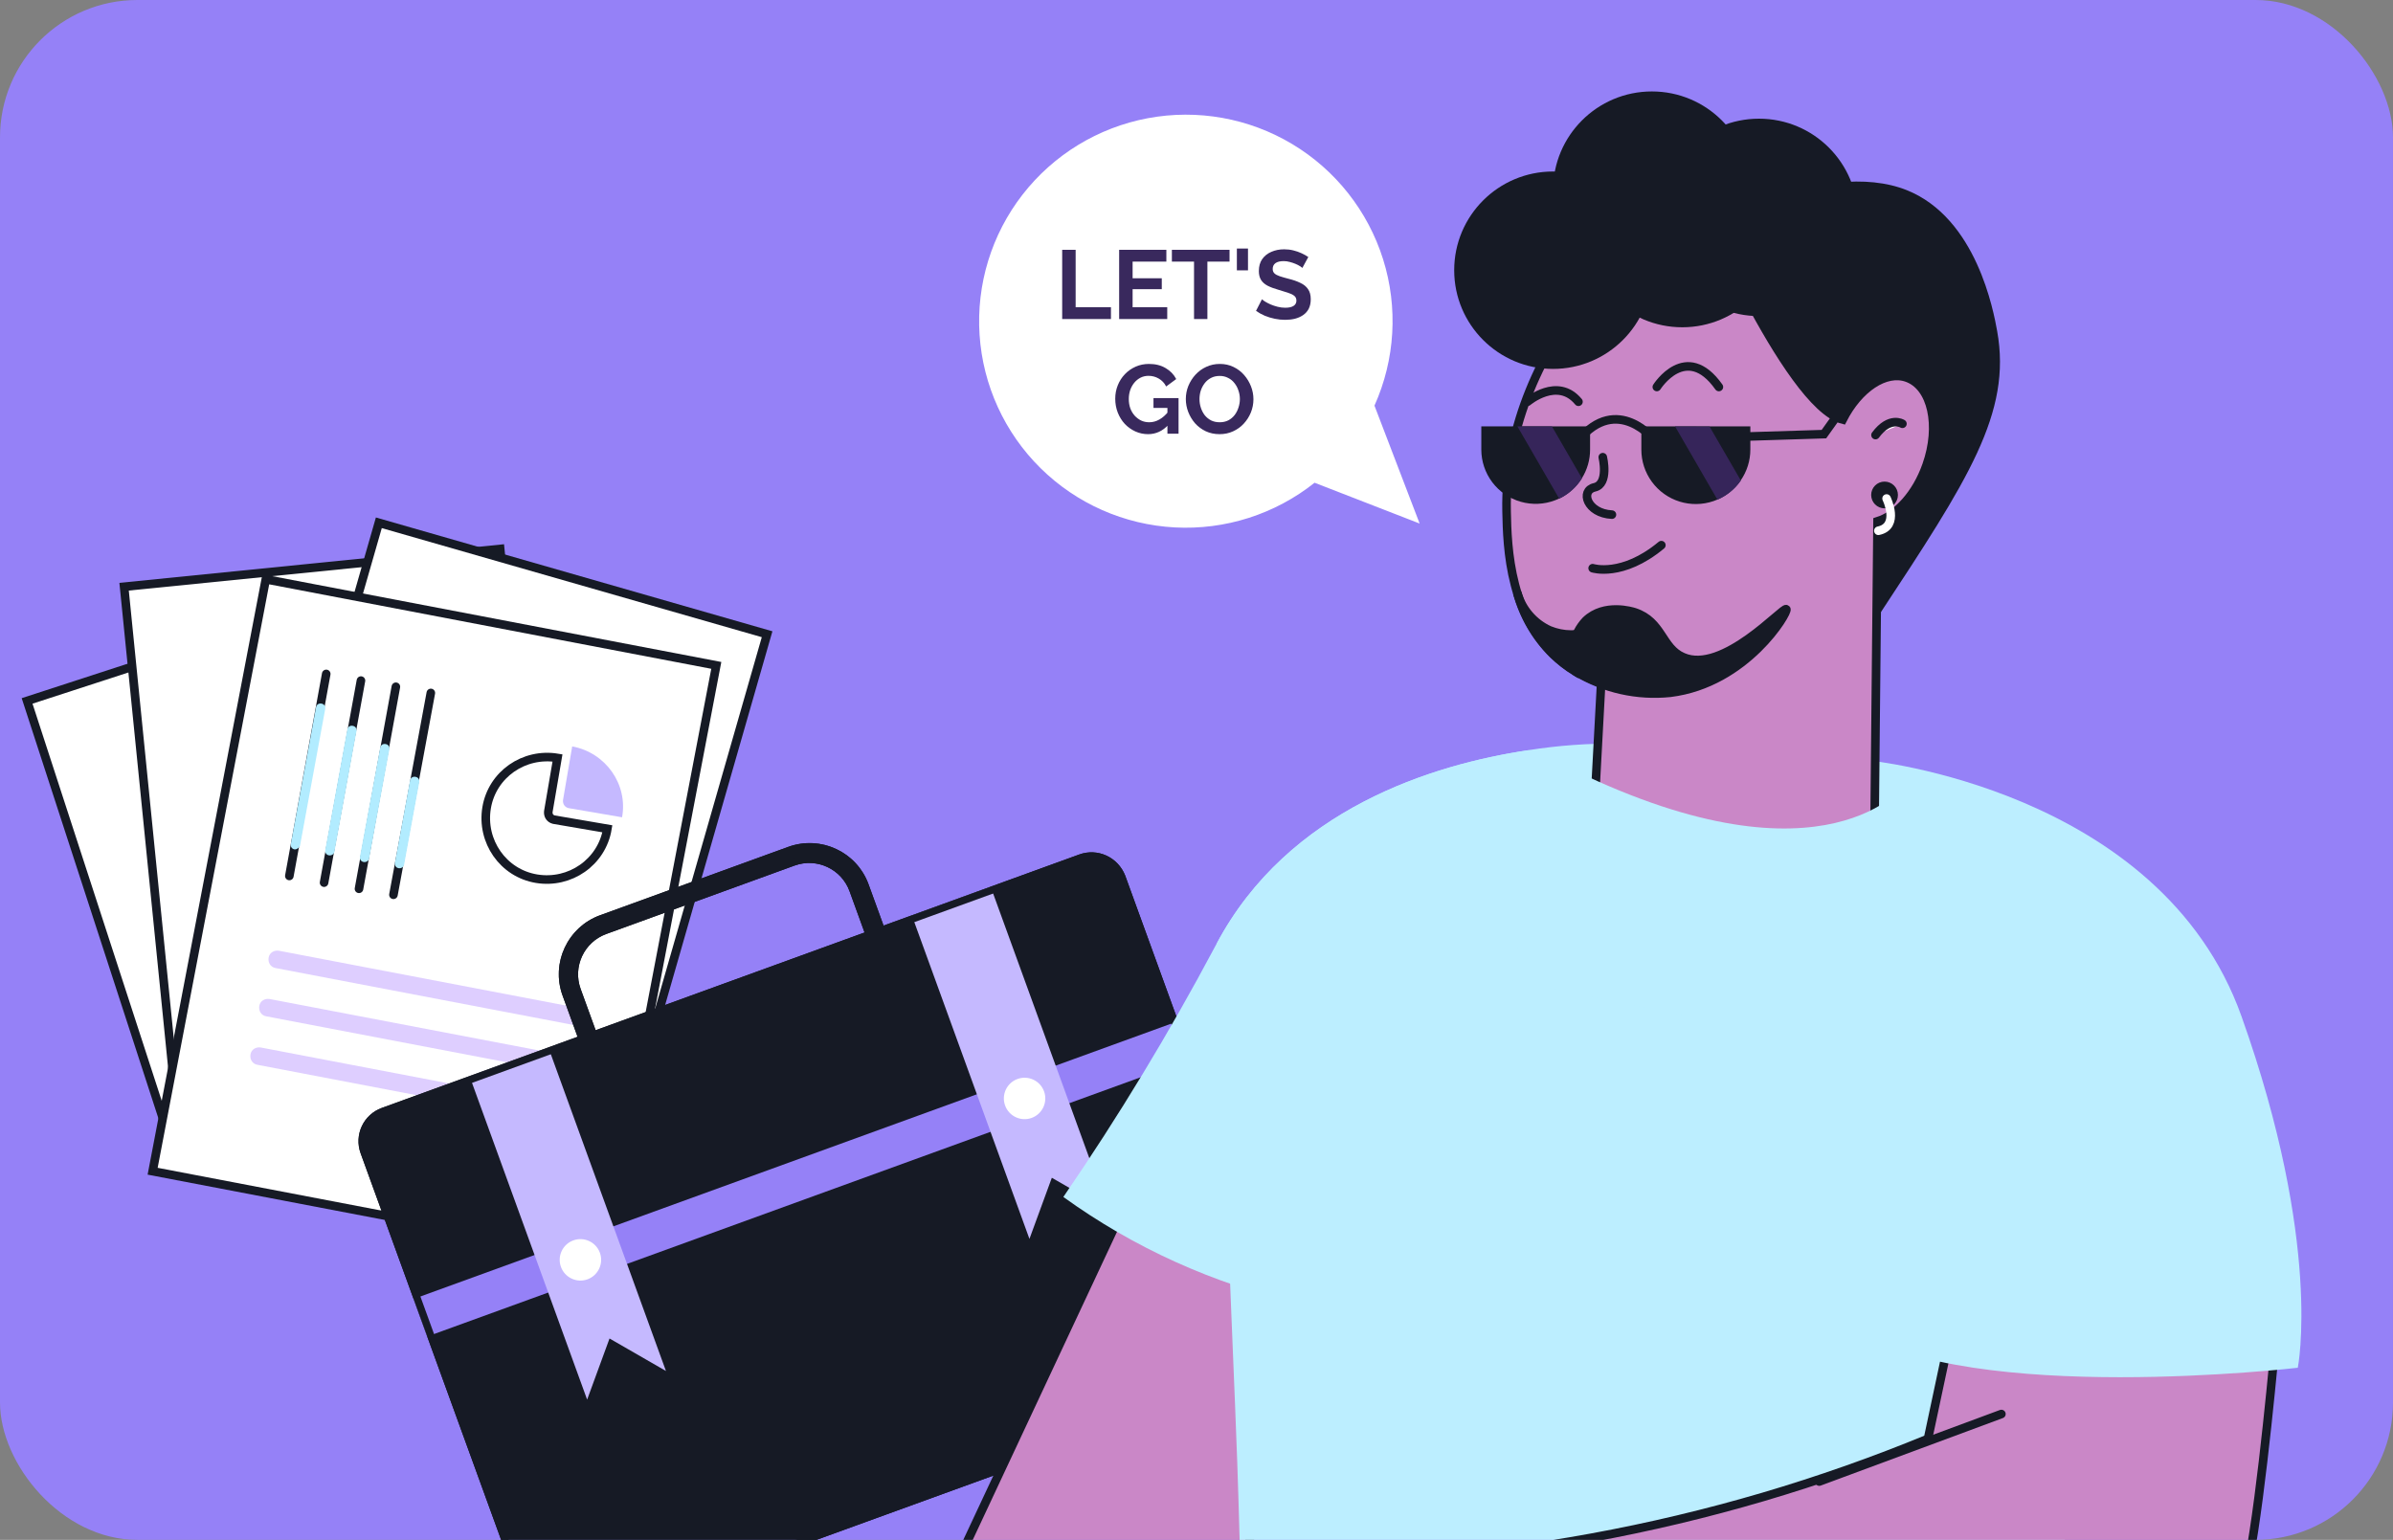 <?xml version="1.0" encoding="UTF-8"?> <svg xmlns="http://www.w3.org/2000/svg" width="418" height="269" viewBox="0 0 418 269" fill="none"><rect x="0" y="0" width="418" height="269" fill="#808080" stroke="none"/><g clip-path="url(#clip0_1069_5484)"><rect width="418" height="269" rx="24" fill="#9581F7"></rect><path d="M67.519 102.018L4.734 122.444L31.568 204.927L94.353 184.502L67.519 102.018Z" fill="white" stroke="#161A25" stroke-width="1.5" stroke-miterlimit="10" stroke-linecap="round"></path><path d="M87.37 95.894L21.677 102.493L30.345 188.797L96.038 182.199L87.37 95.894Z" fill="white" stroke="#161A25" stroke-width="1.5" stroke-miterlimit="10" stroke-linecap="round"></path><path d="M133.994 110.795L66.173 91.327L39.712 183.508L107.533 202.976L133.994 110.795Z" fill="white" stroke="#161A25" stroke-width="1.5" stroke-miterlimit="10" stroke-linecap="round"></path><path d="M125.119 116.237L46.427 101.197L26.662 204.602L105.354 219.643L125.119 116.237Z" fill="white" stroke="#161A25" stroke-width="1.5" stroke-miterlimit="10" stroke-linecap="round"></path><path d="M97.86 196.116L44.948 186.007C44.089 185.858 43.605 185.045 43.754 184.186C43.903 183.327 44.716 182.843 45.575 182.992L98.487 193.101C99.346 193.25 99.83 194.063 99.681 194.922C99.481 195.658 98.632 196.229 97.86 196.116Z" fill="#DECEFF"></path><path d="M101.029 179.215L48.117 169.105C47.258 168.956 46.774 168.143 46.923 167.284C47.072 166.425 47.885 165.941 48.744 166.09L101.656 176.2C102.515 176.348 102.999 177.161 102.85 178.02C102.701 178.88 101.889 179.364 101.029 179.215Z" fill="#DECEFF"></path><path d="M99.4 187.647L46.488 177.538C45.629 177.389 45.145 176.576 45.294 175.717C45.443 174.857 46.256 174.374 47.115 174.523L100.027 184.632C100.886 184.781 101.37 185.594 101.221 186.453C101.072 187.312 100.26 187.796 99.4 187.647Z" fill="#DECEFF"></path><path d="M56.984 117.728L50.543 153.023" stroke="#161A25" stroke-width="1.5" stroke-miterlimit="10" stroke-linecap="round"></path><path d="M51.431 148.377C50.957 148.284 50.715 147.878 50.808 147.405L55.205 123.542C55.297 123.068 55.703 122.826 56.177 122.919C56.65 123.011 56.892 123.418 56.8 123.891L52.403 147.754C52.259 148.104 51.816 148.433 51.431 148.377Z" fill="#B2ECFF"></path><path d="M63.05 118.893L56.609 154.189" stroke="#161A25" stroke-width="1.5" stroke-miterlimit="10" stroke-linecap="round"></path><path d="M57.444 149.418C56.971 149.326 56.729 148.919 56.822 148.446L60.664 127.423C60.756 126.95 61.163 126.708 61.636 126.8C62.109 126.893 62.351 127.299 62.259 127.773L58.416 148.796C58.36 149.181 57.918 149.511 57.444 149.418Z" fill="#B2ECFF"></path><path d="M69.149 119.971L62.708 155.266" stroke="#161A25" stroke-width="1.5" stroke-miterlimit="10" stroke-linecap="round"></path><path d="M63.509 150.584C63.035 150.491 62.794 150.085 62.886 149.612L66.41 130.606C66.502 130.132 66.909 129.89 67.382 129.983C67.855 130.075 68.097 130.482 68.005 130.955L64.481 149.961C64.424 150.347 63.982 150.676 63.509 150.584Z" fill="#B2ECFF"></path><path d="M75.255 121.051L68.726 156.31" stroke="#161A25" stroke-width="1.5" stroke-miterlimit="10" stroke-linecap="round"></path><path d="M69.614 151.664C69.141 151.571 68.899 151.165 68.992 150.692L71.626 136.332C71.719 135.858 72.125 135.616 72.599 135.709C73.072 135.801 73.314 136.208 73.222 136.681L70.587 151.041C70.53 151.427 70.088 151.756 69.614 151.664Z" fill="#B2ECFF"></path><path d="M106.095 144.785C105.124 150.624 99.554 154.469 93.714 153.499C87.874 152.528 84.03 146.957 85 141.118C85.971 135.278 91.542 131.433 97.381 132.404L95.779 141.768C95.702 142.452 96.083 143.018 96.731 143.182L106.095 144.785Z" stroke="#161A25" stroke-width="1.5" stroke-miterlimit="10" stroke-linecap="round"></path><path d="M108.662 142.773L99.298 141.17C98.65 141.006 98.269 140.44 98.346 139.756L99.948 130.392C105.752 131.45 109.72 136.969 108.662 142.773Z" fill="#C5B9FF"></path><g clip-path="url(#clip1_1069_5484)"><path d="M188.513 149.274L154.337 161.694L151.718 154.486C149.658 148.817 143.364 145.878 137.695 147.939L104.815 159.887C99.146 161.948 96.207 168.241 98.267 173.91L100.886 181.118L66.71 193.538C63.471 194.715 61.821 198.248 62.998 201.488L91.841 280.854C93.018 284.093 96.551 285.743 99.79 284.566L221.674 240.273C224.914 239.095 226.563 235.562 225.386 232.323L196.544 152.957C195.286 149.747 191.752 148.097 188.513 149.274ZM101.426 172.762C100.013 168.875 102.024 164.569 105.911 163.156L138.791 151.207C142.678 149.795 146.985 151.805 148.397 155.693L151.017 162.9L104.045 179.97L101.426 172.762Z" fill="#161A25"></path><path d="M205.784 178.386L72.238 226.917L74.622 233.477L208.168 184.946L205.784 178.386Z" fill="#9581F7"></path><path d="M95.812 183.054L116.326 239.501L106.469 233.823L102.558 244.504L82.045 188.057L95.812 183.054Z" fill="#C5B9FF"></path><path d="M173.073 154.976L193.586 211.423L183.73 205.745L179.819 216.426L159.306 159.979L173.073 154.976Z" fill="#C5B9FF"></path><path d="M102.621 223.486C104.499 222.803 105.469 220.727 104.786 218.848C104.103 216.97 102.027 216 100.148 216.683C98.27 217.366 97.3 219.442 97.983 221.32C98.666 223.199 100.742 224.168 102.621 223.486Z" fill="white"></path><path d="M180.206 195.291C182.084 194.608 183.054 192.532 182.371 190.653C181.688 188.775 179.612 187.805 177.733 188.488C175.855 189.171 174.885 191.247 175.568 193.125C176.251 195.004 178.327 195.973 180.206 195.291Z" fill="white"></path><path d="M153.74 161.911L153.957 162.507L154.554 162.29L188.73 149.871C191.635 148.815 194.812 150.288 195.95 153.181L224.789 232.539C225.847 235.449 224.367 238.619 221.457 239.676L99.574 283.969C96.664 285.027 93.495 283.547 92.437 280.637L63.595 201.271C62.538 198.361 64.017 195.192 66.927 194.134L101.103 181.715L101.7 181.498L101.483 180.901L98.864 173.693C96.923 168.354 99.692 162.424 105.031 160.484L137.912 148.535C143.251 146.595 149.181 149.363 151.121 154.703L153.74 161.911ZM151.233 163.497L151.83 163.28L151.613 162.684L148.994 155.476C147.462 151.259 142.791 149.078 138.574 150.611L105.694 162.56C101.477 164.092 99.296 168.762 100.829 172.979L103.448 180.187L103.665 180.784L104.262 180.567L151.233 163.497Z" stroke="#161A25" stroke-width="1.27"></path></g><path d="M166.331 274.891L199.489 204.072L234.47 213.625L215.5 278.5L166.331 274.891Z" fill="#CA87C7" stroke="#161A25" stroke-width="1.5"></path><path d="M185.742 209.099C198.062 217.991 212.048 224.315 226.866 227.694C241.684 231.073 257.031 231.438 271.993 228.768L282.671 131.638L282.852 129.902C277.511 129.835 272.174 130.222 266.899 131.059C250.304 133.554 225.049 141.273 212.508 164.864L212.155 165.515C204.171 180.523 195.353 195.074 185.742 209.099Z" fill="#BCEEFF"></path><path d="M212.508 164.873C213.371 186.367 214.227 207.859 215.078 229.347C215.666 243.908 215.883 248.599 216.118 255.45C216.688 271.928 217.277 295.844 217.132 325.618L349.132 325.003C359.255 275.785 369.383 226.569 379.518 177.356C374.927 174.343 370.321 171.228 365.7 168.01C349.485 156.82 334.139 145.531 319.661 134.142C319.661 134.142 302.93 139.312 288.299 132.036C286.896 131.927 284.96 131.783 282.653 131.647C281.359 131.575 279.938 131.502 278.418 131.439C274.328 131.267 270.518 131.123 266.881 131.069C250.304 133.563 225.049 141.282 212.508 164.873Z" fill="#BCEEFF"></path><path d="M190.982 300.445C196.983 303.386 203.504 305.121 210.174 305.552C216.508 305.977 222.843 306.926 229.177 307.541C249.083 309.493 253.771 311.328 270.556 311.961C274.057 312.087 276.745 312.123 277.957 312.132C295.731 312.215 313.458 310.317 330.81 306.474C334.511 305.643 337.687 304.838 340.646 303.998C340.646 303.998 349.26 301.602 356.87 298.683C372.316 292.771 384.161 288.234 391.11 278.535C393.336 275.435 395.987 249.91 397.091 238.385C397.408 234.969 397.598 232.781 397.598 232.781L390.06 226.545L342.591 223.987C341.795 227.729 340.99 231.48 340.203 235.222C339.062 240.597 337.919 245.972 336.773 251.347C327.36 255.23 317.749 258.618 307.981 261.497C288.219 267.313 267.898 271.027 247.355 272.579C241.971 272.778 237.61 273.004 234.805 273.175C228.293 272.01 221.638 271.888 215.088 272.814C212.165 273.239 187.481 276.583 185.363 288.279C185.038 290.087 185.074 293.061 187.662 297.146C187.625 297.146 187.861 298.99 190.982 300.445Z" fill="#CA87C7" stroke="#161A25" stroke-width="1.5" stroke-miterlimit="10" stroke-linecap="round"></path><path d="M349.594 247.018L317.779 258.814" stroke="#161A25" stroke-width="1.5" stroke-miterlimit="10" stroke-linecap="round"></path><path d="M326.24 132.821C326.24 132.821 377.364 137.738 391.543 177.563C405.723 217.388 401.37 238.936 401.37 238.936C401.37 238.936 344.31 245.57 323.806 232.247L326.24 132.821Z" fill="#BCEEFF"></path><path d="M317.366 112.355C318.108 113.159 319.102 113.688 320.185 113.856C323.53 114.223 326.555 109.97 328.275 107.352C343.723 83.885 351.447 72.171 348.854 57.829C348.243 54.44 345.283 38.117 333.086 33.227C319.141 27.595 293.094 38.408 293.864 53.783C294.428 64.953 317.366 112.355 317.366 112.355Z" fill="#161A25"></path><path d="M263.165 89.368C263.296 95.459 263.569 108.506 273.21 115.894C275.171 117.376 277.357 118.536 279.684 119.329L277.683 156.359C284.213 162.89 293.009 166.661 302.247 166.892C311.485 167.122 320.458 163.795 327.307 157.598L327.964 91.067C331.357 90.006 334.739 86.317 336.515 81.286C338.968 74.359 337.455 67.507 333.104 65.977C329.346 64.644 324.647 67.854 321.875 73.298C312.112 70.811 296.11 32.636 296.11 32.636C290.265 37.057 262.507 58.768 263.165 89.368Z" fill="#CA87C7" stroke="#161A25" stroke-width="1.5" stroke-miterlimit="10" stroke-linecap="round"></path><path d="M332.306 74.029C332.306 74.029 330.107 72.631 327.607 76.001L332.306 74.029Z" fill="white"></path><path d="M332.306 74.029C332.306 74.029 330.107 72.631 327.607 76.001" stroke="#161A25" stroke-width="1.5" stroke-miterlimit="10" stroke-linecap="round"></path><path d="M312.028 106.423C312.451 106.892 305.093 119.367 291.75 121.019C286.009 121.612 280.231 120.324 275.287 117.349C274.69 115.85 274.535 114.213 274.84 112.63C275.144 111.046 275.896 109.583 277.007 108.413C280.249 105.306 285.107 106.826 285.53 106.958C290.397 108.563 290.228 113.19 293.987 114.795C300.959 117.855 311.549 105.878 312.028 106.423Z" fill="#161A25" stroke="#161A25" stroke-width="1.5" stroke-miterlimit="10"></path><path d="M279.967 79.868C279.967 79.868 281.095 84.561 278.53 85.134C275.964 85.707 277.195 89.668 281.565 89.902" stroke="#161A25" stroke-width="1.5" stroke-miterlimit="10" stroke-linecap="round"></path><path d="M278.2 99.26C278.2 99.26 283.359 100.922 290.2 95.234" stroke="#161A25" stroke-width="1.5" stroke-miterlimit="10" stroke-linecap="round"></path><path d="M266.83 70.18C266.83 70.18 272.055 65.74 275.719 70.18" stroke="#161A25" stroke-width="1.5" stroke-miterlimit="10" stroke-linecap="round"></path><path d="M289.41 67.601C289.41 67.601 294.519 59.514 300.246 67.601" stroke="#161A25" stroke-width="1.5" stroke-miterlimit="10" stroke-linecap="round"></path><path d="M292.135 79.418C293.08 79.418 293.845 78.653 293.845 77.709C293.845 76.766 293.08 76.001 292.135 76.001C291.19 76.001 290.425 76.766 290.425 77.709C290.425 78.653 291.19 79.418 292.135 79.418Z" fill="#161A25"></path><path d="M271.519 78.47C272.463 78.47 273.229 77.705 273.229 76.762C273.229 75.818 272.463 75.053 271.519 75.053C270.574 75.053 269.809 75.818 269.809 76.762C269.809 77.705 270.574 78.47 271.519 78.47Z" fill="#161A25"></path><path d="M271.274 64.446C280.808 64.446 288.536 56.726 288.536 47.203C288.536 37.68 280.808 29.96 271.274 29.96C261.741 29.96 254.013 37.68 254.013 47.203C254.013 56.726 261.741 64.446 271.274 64.446Z" fill="#161A25"></path><path d="M288.546 50.461C298.079 50.461 305.808 42.741 305.808 33.218C305.808 23.695 298.079 15.975 288.546 15.975C279.013 15.975 271.284 23.695 271.284 33.218C271.284 42.741 279.013 50.461 288.546 50.461Z" fill="#161A25"></path><path d="M307.253 55.219C316.786 55.219 324.515 47.499 324.515 37.976C324.515 28.453 316.786 20.733 307.253 20.733C297.72 20.733 289.991 28.453 289.991 37.976C289.991 47.499 297.72 55.219 307.253 55.219Z" fill="#161A25"></path><path d="M293.854 57.172C303.388 57.172 311.116 49.452 311.116 39.929C311.116 30.406 303.388 22.686 293.854 22.686C284.321 22.686 276.593 30.406 276.593 39.929C276.593 49.452 284.321 57.172 293.854 57.172Z" fill="#161A25"></path><path d="M265.017 103.532C265.421 104.971 266.135 106.304 267.109 107.439C268.083 108.574 269.293 109.483 270.655 110.102C273.06 111.084 275.752 111.104 278.172 110.159C277.232 112.562 276.227 114.964 275.259 117.377C273.803 116.484 272.451 115.433 271.228 114.242C268.254 111.277 266.112 107.584 265.017 103.532Z" fill="#161A25" stroke="#161A25" stroke-width="1.5" stroke-miterlimit="10"></path><path d="M329.187 88.053C330.064 88.053 330.775 87.343 330.775 86.467C330.775 85.591 330.064 84.881 329.187 84.881C328.31 84.881 327.599 85.591 327.599 86.467C327.599 87.343 328.31 88.053 329.187 88.053Z" fill="#161A25" stroke="#161A25" stroke-width="1.5" stroke-miterlimit="10"></path><path d="M329.543 87.087C329.543 87.087 331.902 91.939 328.105 92.719" stroke="white" stroke-width="1.5" stroke-miterlimit="10" stroke-linecap="round"></path><path d="M332.945 136.925C332.945 136.925 319.191 155.951 275.034 134.593C271.125 146.777 267.204 158.961 263.271 171.145L294.199 177.472L337.858 171.407L332.945 136.925Z" fill="#BCEEFF"></path><path d="M286.705 74.487V78.538C286.701 80.566 287.347 82.54 288.548 84.175C289.749 85.809 291.441 87.017 293.378 87.621C295.315 88.226 297.395 88.195 299.314 87.535C301.232 86.874 302.889 85.618 304.042 83.949C305.15 82.362 305.744 80.474 305.743 78.538V74.487H286.705Z" fill="#161A25"></path><path d="M258.749 74.487V78.538C258.751 80.598 259.424 82.601 260.666 84.245C261.908 85.889 263.651 87.085 265.633 87.652C267.615 88.219 269.728 88.127 271.653 87.389C273.578 86.651 275.21 85.308 276.304 83.562C277.252 82.058 277.754 80.316 277.75 78.538V74.487H258.749Z" fill="#161A25"></path><path d="M289.01 76.886C289.01 76.886 282.525 68.727 275.719 76.886" stroke="#161A25" stroke-width="1.5" stroke-miterlimit="10" stroke-linecap="round"></path><path d="M292.592 74.487L299.994 87.292C301.647 86.586 303.066 85.427 304.087 83.949L298.614 74.506L292.592 74.487Z" fill="#36255A"></path><path d="M265.055 74.487L272.363 87.122C273.999 86.338 275.376 85.102 276.333 83.562L271.087 74.487H265.055Z" fill="#36255A"></path><path d="M304.71 76.272L318.596 75.838L322.462 70.417" stroke="#161A25" stroke-width="1.5" stroke-miterlimit="10" stroke-linecap="round"></path><path d="M247.976 91.457L229.626 84.33C222.714 89.829 214.026 92.606 205.206 92.136C196.385 91.667 188.044 87.984 181.76 81.784C175.477 75.584 171.686 67.297 171.107 58.491C170.527 49.685 173.198 40.971 178.615 33.998C184.031 27.025 191.817 22.276 200.5 20.65C209.183 19.024 218.159 20.634 225.732 25.175C233.304 29.716 238.947 36.873 241.592 45.292C244.238 53.711 243.702 62.808 240.087 70.862L247.976 91.457Z" fill="white"></path><path d="M185.537 55.736V43.637H187.889V53.674H194.057V55.736H185.537Z" fill="#39295D"></path><path d="M203.889 53.674V55.736H195.488V43.637H203.736V45.699H197.84V48.613H202.935V50.522H197.84V53.674H203.889Z" fill="#39295D"></path><path d="M214.771 45.699H210.903V55.736H208.568V45.699H204.7V43.637H214.771V45.699Z" fill="#39295D"></path><path d="M216.051 47.233V43.416H217.994V47.233H216.051Z" fill="#39295D"></path><path d="M227.491 46.807C227.412 46.727 227.264 46.619 227.048 46.483C226.844 46.347 226.588 46.216 226.281 46.091C225.986 45.966 225.662 45.858 225.31 45.767C224.958 45.665 224.6 45.614 224.236 45.614C223.6 45.614 223.117 45.733 222.788 45.972C222.47 46.211 222.311 46.546 222.311 46.977C222.311 47.307 222.413 47.568 222.618 47.761C222.822 47.954 223.129 48.119 223.538 48.255C223.947 48.392 224.458 48.539 225.071 48.698C225.867 48.892 226.554 49.13 227.133 49.414C227.724 49.687 228.173 50.05 228.479 50.505C228.798 50.948 228.957 51.538 228.957 52.277C228.957 52.924 228.837 53.481 228.599 53.947C228.36 54.401 228.031 54.77 227.61 55.054C227.19 55.338 226.713 55.548 226.179 55.685C225.645 55.81 225.077 55.872 224.475 55.872C223.873 55.872 223.271 55.81 222.669 55.685C222.067 55.56 221.487 55.384 220.931 55.157C220.374 54.918 219.863 54.634 219.397 54.305L220.436 52.277C220.539 52.379 220.72 52.515 220.982 52.686C221.243 52.845 221.561 53.01 221.936 53.18C222.311 53.339 222.72 53.475 223.163 53.589C223.606 53.703 224.055 53.759 224.509 53.759C225.145 53.759 225.628 53.651 225.958 53.435C226.287 53.22 226.452 52.913 226.452 52.515C226.452 52.152 226.321 51.868 226.06 51.663C225.798 51.459 225.435 51.283 224.969 51.135C224.503 50.976 223.952 50.806 223.316 50.624C222.555 50.408 221.919 50.169 221.408 49.908C220.897 49.636 220.516 49.295 220.266 48.886C220.016 48.477 219.891 47.966 219.891 47.352C219.891 46.523 220.084 45.83 220.471 45.273C220.868 44.705 221.402 44.279 222.072 43.995C222.743 43.7 223.487 43.552 224.305 43.552C224.873 43.552 225.407 43.615 225.906 43.74C226.418 43.865 226.895 44.029 227.338 44.234C227.781 44.438 228.178 44.66 228.531 44.898L227.491 46.807Z" fill="#39295D"></path><path d="M200.548 75.845C199.765 75.845 199.021 75.686 198.316 75.368C197.623 75.05 197.01 74.613 196.476 74.056C195.953 73.488 195.544 72.829 195.249 72.079C194.954 71.33 194.806 70.517 194.806 69.643C194.806 68.813 194.954 68.035 195.249 67.308C195.544 66.57 195.959 65.922 196.493 65.366C197.027 64.809 197.652 64.372 198.367 64.054C199.083 63.736 199.861 63.576 200.702 63.576C201.838 63.576 202.809 63.821 203.616 64.309C204.434 64.786 205.047 65.422 205.456 66.218L203.701 67.513C203.394 66.911 202.962 66.451 202.406 66.132C201.861 65.814 201.264 65.655 200.617 65.655C200.105 65.655 199.64 65.763 199.219 65.979C198.799 66.195 198.435 66.49 198.129 66.865C197.822 67.24 197.583 67.672 197.413 68.16C197.254 68.649 197.174 69.166 197.174 69.711C197.174 70.29 197.26 70.824 197.43 71.313C197.612 71.801 197.862 72.227 198.18 72.591C198.509 72.954 198.89 73.244 199.322 73.46C199.753 73.664 200.23 73.766 200.753 73.766C201.366 73.766 201.951 73.607 202.508 73.289C203.076 72.971 203.604 72.505 204.093 71.892V74.21C203.082 75.3 201.9 75.845 200.548 75.845ZM203.922 71.262H201.486V69.54H205.865V75.76H203.922V71.262Z" fill="#39295D"></path><path d="M213.032 75.845C212.146 75.845 211.34 75.675 210.613 75.334C209.897 74.993 209.278 74.533 208.755 73.954C208.244 73.363 207.846 72.704 207.562 71.977C207.278 71.239 207.136 70.483 207.136 69.711C207.136 68.904 207.284 68.138 207.579 67.41C207.886 66.672 208.301 66.019 208.823 65.451C209.357 64.871 209.982 64.417 210.698 64.088C211.425 63.747 212.22 63.576 213.083 63.576C213.958 63.576 214.753 63.752 215.469 64.105C216.196 64.457 216.815 64.928 217.326 65.519C217.838 66.11 218.235 66.769 218.519 67.496C218.803 68.223 218.945 68.972 218.945 69.745C218.945 70.54 218.798 71.307 218.502 72.045C218.207 72.772 217.792 73.426 217.258 74.005C216.736 74.573 216.111 75.022 215.384 75.351C214.668 75.681 213.884 75.845 213.032 75.845ZM209.522 69.711C209.522 70.234 209.601 70.739 209.761 71.228C209.92 71.716 210.147 72.153 210.442 72.54C210.749 72.915 211.118 73.216 211.55 73.443C211.993 73.659 212.493 73.766 213.049 73.766C213.617 73.766 214.123 73.653 214.566 73.426C215.009 73.187 215.378 72.875 215.673 72.489C215.969 72.091 216.19 71.653 216.338 71.176C216.497 70.688 216.577 70.199 216.577 69.711C216.577 69.188 216.491 68.689 216.321 68.211C216.162 67.723 215.929 67.291 215.622 66.916C215.327 66.53 214.958 66.229 214.515 66.013C214.083 65.786 213.595 65.672 213.049 65.672C212.47 65.672 211.959 65.792 211.516 66.03C211.084 66.257 210.72 66.564 210.425 66.95C210.13 67.337 209.903 67.768 209.743 68.245C209.596 68.723 209.522 69.211 209.522 69.711Z" fill="#39295D"></path></g><defs><clipPath id="clip0_1069_5484"><rect width="418" height="269" rx="24" fill="white"></rect></clipPath><clipPath id="clip1_1069_5484"><rect width="170.508" height="170.508" fill="white" transform="translate(52 150.91) rotate(-10.444)"></rect></clipPath></defs></svg> 